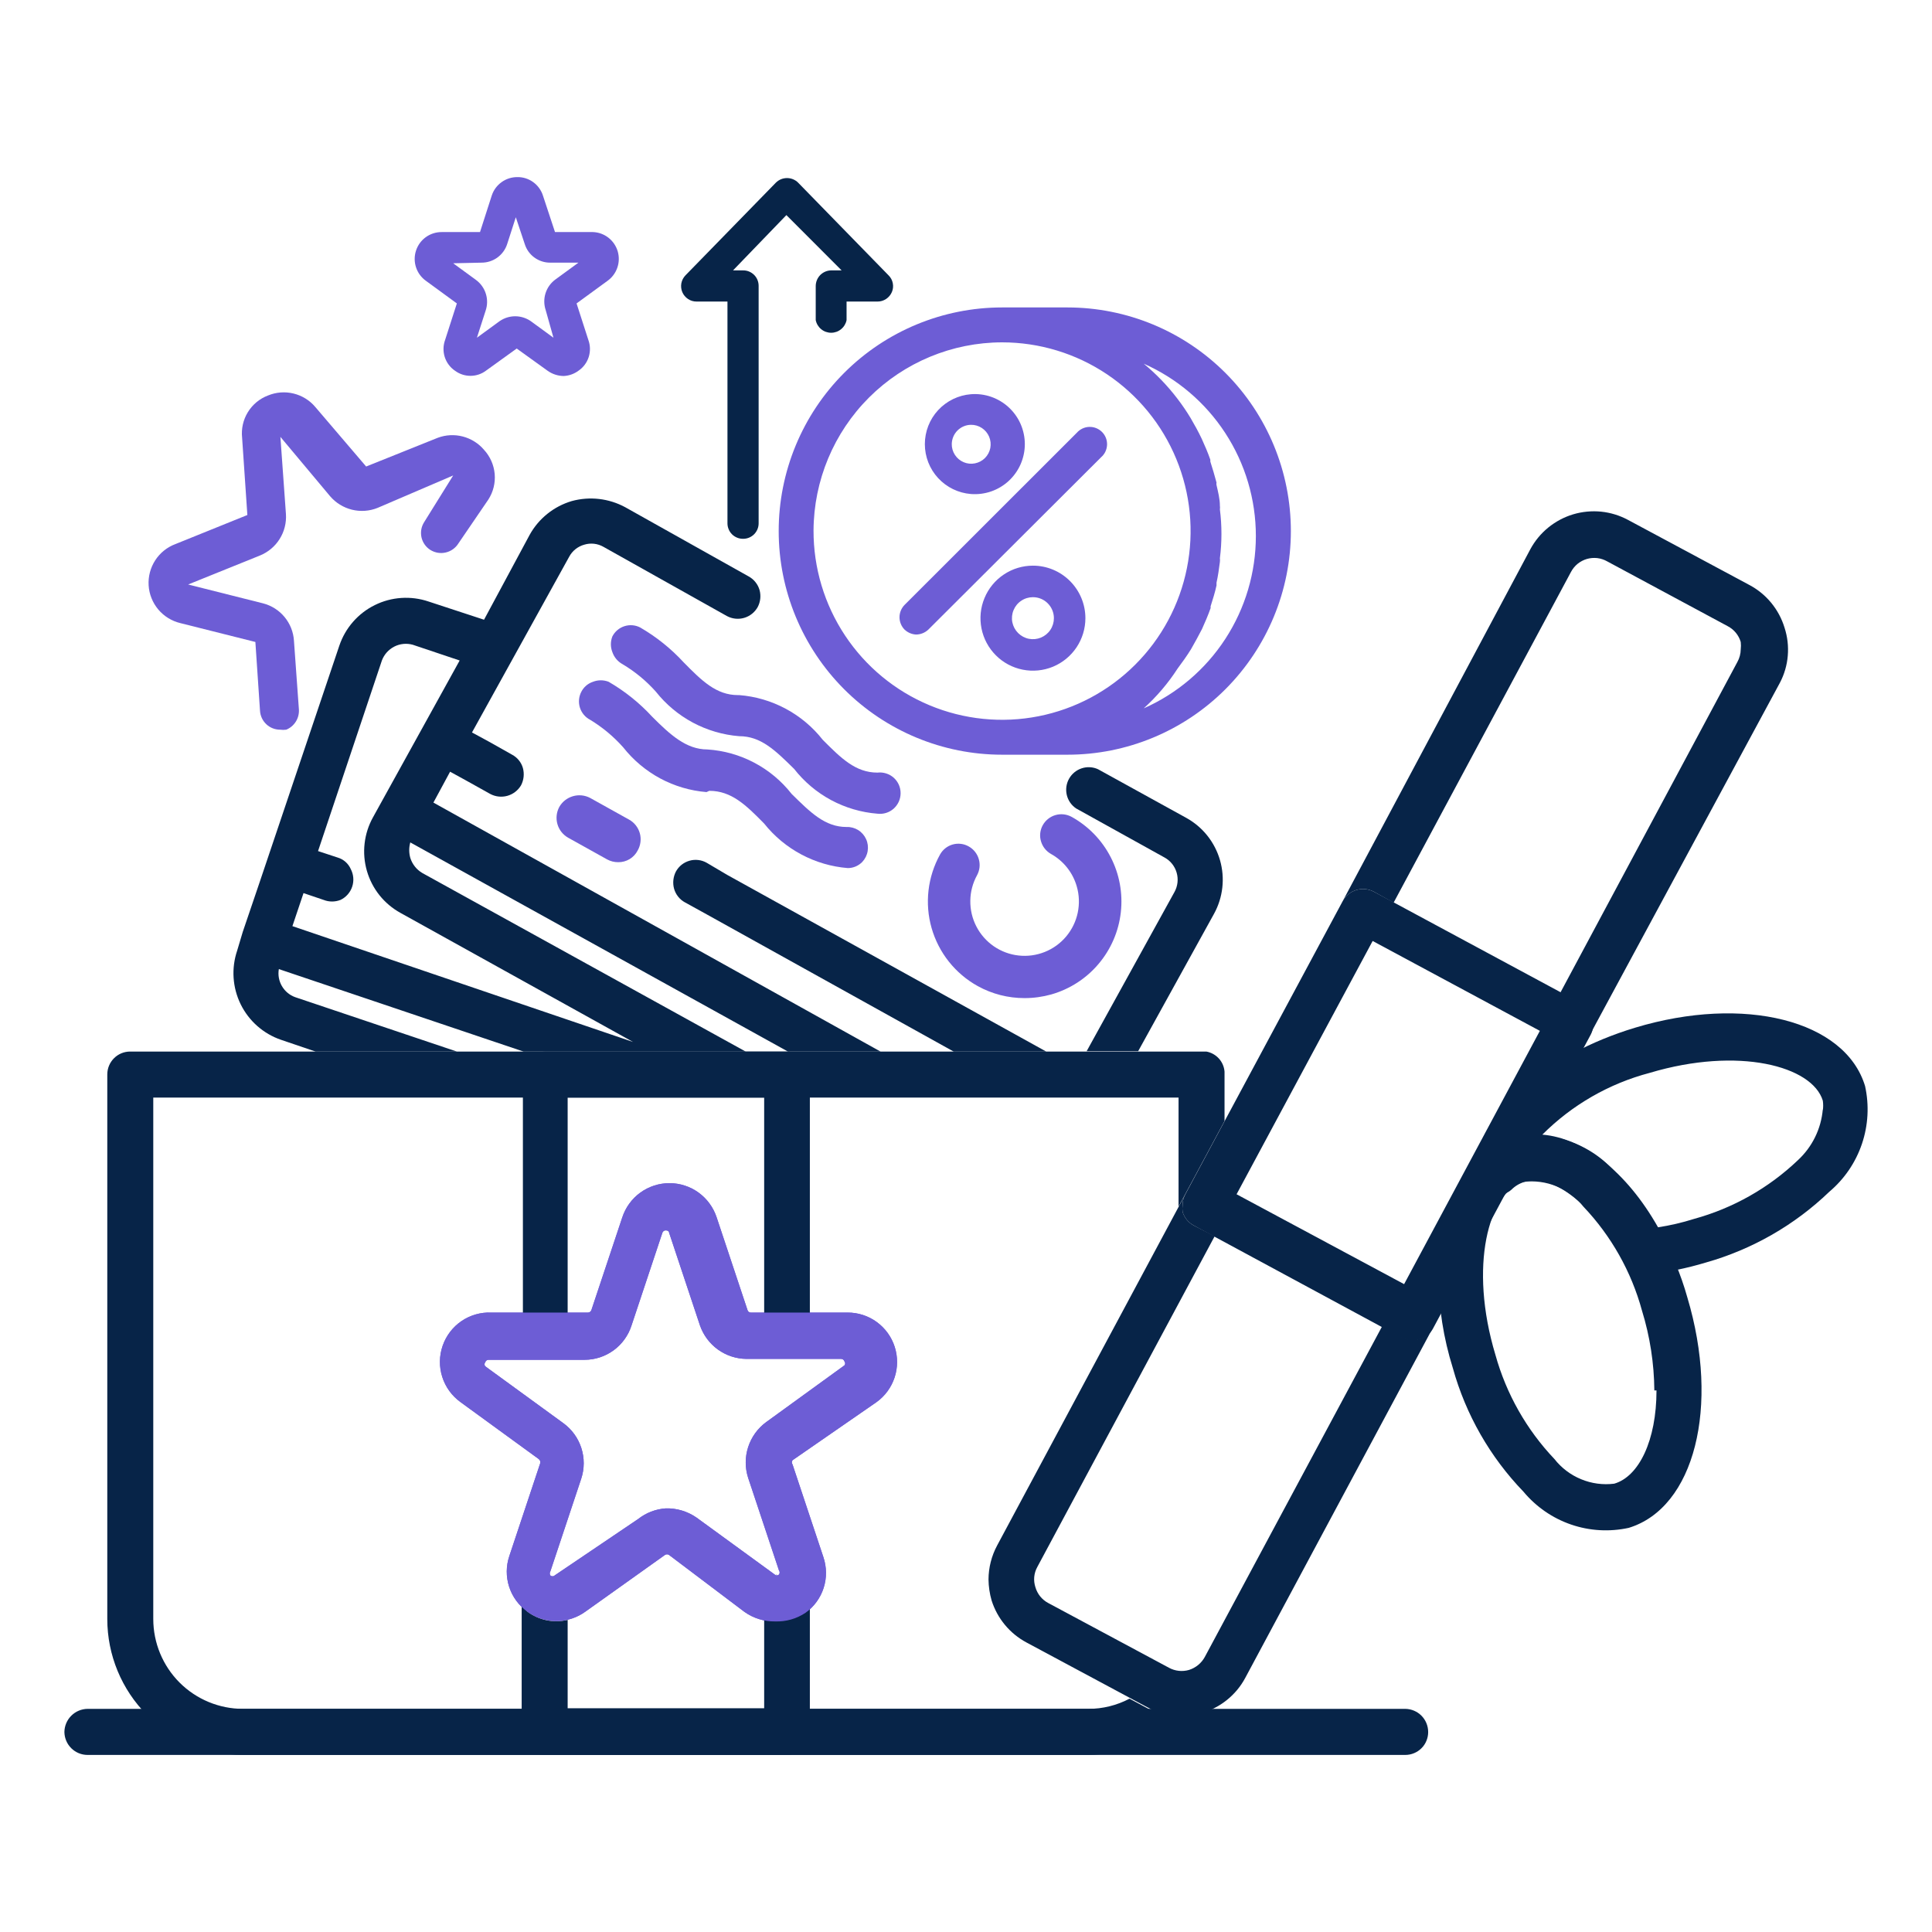 <svg width="60" height="60" viewBox="0 0 60 60" fill="none" xmlns="http://www.w3.org/2000/svg">
<path d="M30.363 30.623C30.809 30.87 31.31 30.998 31.82 30.997C32.102 30.997 32.382 30.958 32.653 30.882C33.224 30.718 33.734 30.389 34.117 29.935C34.501 29.481 34.742 28.924 34.808 28.333C34.875 27.742 34.765 27.145 34.492 26.617C34.219 26.088 33.796 25.653 33.276 25.366C33.123 25.284 32.944 25.265 32.778 25.313C32.611 25.361 32.47 25.474 32.385 25.625C32.343 25.7 32.316 25.783 32.306 25.869C32.296 25.954 32.303 26.041 32.328 26.124C32.375 26.29 32.485 26.431 32.634 26.517C33.025 26.733 33.315 27.095 33.439 27.525C33.517 27.791 33.527 28.073 33.47 28.345C33.413 28.617 33.289 28.87 33.111 29.083C32.932 29.296 32.704 29.461 32.446 29.564C32.188 29.667 31.909 29.705 31.633 29.674C31.357 29.644 31.093 29.545 30.864 29.388C30.636 29.23 30.449 29.019 30.322 28.772C30.194 28.525 30.13 28.251 30.134 27.973C30.137 27.695 30.21 27.422 30.344 27.179C30.427 27.026 30.446 26.847 30.397 26.68C30.349 26.513 30.237 26.372 30.085 26.287C30.011 26.245 29.928 26.217 29.843 26.207C29.757 26.196 29.671 26.203 29.588 26.226C29.505 26.249 29.428 26.288 29.36 26.342C29.293 26.395 29.236 26.461 29.194 26.537C29.003 26.882 28.881 27.261 28.836 27.653C28.791 28.046 28.823 28.443 28.932 28.823C29.041 29.202 29.223 29.557 29.469 29.866C29.714 30.174 30.018 30.432 30.363 30.623Z" fill="#6D5DD5"/>
<path d="M18.328 24.781C18.163 24.694 17.972 24.675 17.793 24.727C17.614 24.779 17.462 24.898 17.37 25.059C17.281 25.224 17.26 25.416 17.312 25.596C17.364 25.776 17.485 25.927 17.648 26.018L18.855 26.69C18.961 26.748 19.08 26.777 19.2 26.776C19.325 26.778 19.447 26.744 19.554 26.68C19.66 26.616 19.747 26.523 19.804 26.412C19.85 26.331 19.879 26.243 19.89 26.151C19.902 26.059 19.895 25.965 19.87 25.876C19.845 25.787 19.802 25.703 19.745 25.631C19.688 25.558 19.616 25.497 19.535 25.453L18.328 24.781Z" fill="#6D5DD5"/>
<path d="M22.918 21.587C22.247 21.587 21.797 21.145 21.232 20.57C20.838 20.142 20.383 19.777 19.88 19.486C19.729 19.409 19.553 19.395 19.392 19.447C19.23 19.499 19.096 19.613 19.018 19.764C18.956 19.921 18.956 20.096 19.018 20.253C19.073 20.413 19.186 20.547 19.334 20.627C19.721 20.857 20.07 21.145 20.369 21.481C20.682 21.877 21.074 22.204 21.519 22.442C21.964 22.679 22.453 22.823 22.956 22.863C23.627 22.863 24.068 23.294 24.662 23.879C24.974 24.278 25.364 24.607 25.81 24.847C26.255 25.086 26.745 25.23 27.249 25.27C27.339 25.281 27.431 25.273 27.518 25.246C27.605 25.219 27.685 25.174 27.753 25.114C27.821 25.053 27.875 24.979 27.913 24.896C27.95 24.813 27.969 24.723 27.969 24.632C27.969 24.541 27.95 24.451 27.913 24.368C27.875 24.285 27.821 24.211 27.753 24.151C27.685 24.091 27.605 24.046 27.518 24.019C27.431 23.992 27.339 23.983 27.249 23.994C26.569 23.994 26.118 23.544 25.553 22.978C25.24 22.579 24.847 22.249 24.4 22.01C23.953 21.771 23.462 21.626 22.956 21.587H22.918Z" fill="#6D5DD5"/>
<path d="M22.027 24.56C22.717 24.56 23.167 25.002 23.732 25.577C24.048 25.973 24.441 26.3 24.888 26.537C25.334 26.775 25.825 26.918 26.329 26.959C26.413 26.959 26.497 26.942 26.574 26.909C26.651 26.876 26.721 26.828 26.78 26.767C26.867 26.674 26.925 26.558 26.946 26.432C26.967 26.306 26.951 26.177 26.898 26.061C26.846 25.945 26.76 25.846 26.652 25.779C26.544 25.712 26.418 25.678 26.291 25.683C25.62 25.683 25.17 25.232 24.585 24.656C24.271 24.255 23.875 23.924 23.424 23.686C22.974 23.448 22.478 23.308 21.969 23.275C21.308 23.275 20.81 22.814 20.254 22.258C19.861 21.831 19.405 21.465 18.903 21.174C18.746 21.112 18.571 21.112 18.414 21.174C18.336 21.2 18.263 21.241 18.2 21.296C18.138 21.35 18.087 21.416 18.05 21.491C17.973 21.642 17.959 21.818 18.011 21.98C18.063 22.142 18.177 22.276 18.328 22.354C18.71 22.586 19.056 22.874 19.353 23.208C19.666 23.605 20.057 23.934 20.502 24.174C20.947 24.413 21.437 24.558 21.941 24.599L22.027 24.56Z" fill="#6D5DD5"/>
<path d="M41.699 27.985C41.788 27.82 41.939 27.697 42.118 27.641C42.297 27.586 42.49 27.602 42.657 27.688L49.106 31.16C49.19 31.202 49.264 31.261 49.324 31.334C49.383 31.407 49.427 31.491 49.451 31.582C49.508 31.764 49.491 31.96 49.403 32.129L44.507 41.252C44.464 41.335 44.404 41.409 44.332 41.469C44.259 41.528 44.175 41.572 44.085 41.597C43.904 41.654 43.707 41.637 43.539 41.549L37.071 38.057C36.905 37.968 36.781 37.816 36.726 37.635C36.717 37.569 36.717 37.501 36.726 37.434C36.725 37.313 36.755 37.194 36.812 37.089M38.403 37.089L43.606 39.88L47.822 32.014L42.629 29.223" fill="#072448"/>
<path d="M44.67 39.611C44.67 37.463 45.494 35.774 46.931 35.333C47.528 35.204 48.148 35.24 48.725 35.438C49.303 35.636 49.816 35.988 50.208 36.456C51.244 37.534 51.998 38.852 52.402 40.293C53.418 43.688 52.623 46.825 50.582 47.449C49.987 47.579 49.367 47.544 48.791 47.346C48.215 47.148 47.704 46.795 47.314 46.327C46.275 45.25 45.521 43.931 45.12 42.489C44.828 41.558 44.676 40.588 44.67 39.611V39.611ZM51.377 43.18C51.37 42.341 51.241 41.507 50.994 40.705C50.664 39.493 50.038 38.382 49.173 37.472C48.954 37.194 48.667 36.977 48.34 36.842C48.012 36.708 47.656 36.66 47.305 36.705C46.231 37.031 45.609 39.314 46.442 42.077C46.779 43.288 47.407 44.398 48.273 45.31C48.49 45.587 48.775 45.804 49.101 45.938C49.427 46.073 49.782 46.121 50.131 46.077C50.898 45.856 51.444 44.734 51.444 43.18H51.377Z" fill="#072448"/>
<path d="M45.752 36.407C45.752 36.407 45.752 36.34 45.752 36.312C46.002 34.518 48.014 32.753 50.773 31.918C54.166 30.892 57.308 31.688 57.922 33.731C58.053 34.328 58.019 34.948 57.823 35.527C57.627 36.105 57.277 36.618 56.81 37.012C55.732 38.048 54.416 38.802 52.977 39.209C52.38 39.389 51.767 39.514 51.147 39.583C51.002 39.6 50.856 39.573 50.727 39.505C50.599 39.436 50.494 39.329 50.428 39.199C49.556 37.482 48.263 36.427 47.343 36.705C47.191 36.75 47.053 36.833 46.941 36.945C46.831 37.04 46.696 37.099 46.552 37.114C46.408 37.13 46.263 37.101 46.136 37.031C46.02 36.973 45.924 36.883 45.856 36.773C45.788 36.663 45.752 36.537 45.752 36.407ZM56.609 34.489C56.624 34.387 56.624 34.284 56.609 34.182C56.283 33.108 53.993 32.494 51.233 33.319C49.972 33.651 48.821 34.313 47.899 35.237C49.173 35.343 50.515 36.388 51.492 38.115C51.869 38.057 52.24 37.971 52.604 37.856C53.814 37.525 54.924 36.899 55.833 36.033C56.28 35.621 56.557 35.057 56.609 34.451V34.489Z" fill="#072448"/>
<path d="M43.644 54.501H2.719C2.53 54.501 2.348 54.426 2.214 54.293C2.079 54.16 2.003 53.979 2 53.79C2.002 53.6 2.079 53.418 2.213 53.284C2.347 53.149 2.529 53.073 2.719 53.07H43.644C43.833 53.073 44.014 53.15 44.146 53.284C44.279 53.419 44.353 53.601 44.353 53.79C44.353 53.883 44.335 53.976 44.299 54.062C44.264 54.148 44.212 54.227 44.146 54.292C44.08 54.358 44.002 54.411 43.916 54.446C43.83 54.482 43.737 54.501 43.644 54.501V54.501Z" fill="#072448"/>
<path d="M24.077 50.355C23.735 50.361 23.399 50.257 23.119 50.058L20.781 48.293C20.762 48.279 20.738 48.271 20.714 48.271C20.69 48.271 20.666 48.279 20.647 48.293L18.184 50.048C17.921 50.24 17.604 50.343 17.279 50.343C16.953 50.343 16.637 50.24 16.373 50.048C16.108 49.858 15.911 49.588 15.811 49.277C15.711 48.966 15.713 48.631 15.818 48.322L16.776 45.444C16.782 45.419 16.781 45.393 16.773 45.369C16.764 45.345 16.748 45.324 16.728 45.31L14.303 43.545C14.035 43.352 13.835 43.078 13.735 42.763C13.634 42.448 13.638 42.108 13.746 41.796C13.854 41.483 14.059 41.213 14.332 41.027C14.606 40.841 14.932 40.748 15.262 40.763H18.261C18.284 40.762 18.307 40.754 18.326 40.741C18.344 40.727 18.359 40.708 18.366 40.686L19.325 37.808C19.426 37.499 19.622 37.229 19.885 37.038C20.149 36.847 20.465 36.744 20.791 36.744C21.116 36.744 21.433 36.847 21.696 37.038C21.959 37.229 22.155 37.499 22.257 37.808L23.215 40.686C23.221 40.709 23.235 40.729 23.254 40.742C23.273 40.757 23.297 40.764 23.32 40.763H26.32C26.645 40.761 26.962 40.863 27.225 41.054C27.489 41.245 27.685 41.515 27.785 41.824C27.885 42.134 27.885 42.467 27.783 42.777C27.682 43.086 27.485 43.355 27.22 43.545L24.614 45.348C24.6 45.368 24.592 45.391 24.592 45.415C24.592 45.439 24.6 45.463 24.614 45.482L25.572 48.36C25.676 48.67 25.679 49.004 25.579 49.315C25.479 49.626 25.282 49.897 25.016 50.087C24.739 50.272 24.411 50.366 24.077 50.355ZM20.676 46.844C21.018 46.835 21.353 46.936 21.634 47.132L24.058 48.897C24.076 48.915 24.1 48.925 24.125 48.925C24.15 48.925 24.174 48.915 24.192 48.897C24.206 48.879 24.213 48.857 24.213 48.835C24.213 48.812 24.206 48.791 24.192 48.773L23.234 45.895C23.134 45.585 23.134 45.252 23.234 44.942C23.334 44.632 23.528 44.361 23.79 44.168L26.224 42.403C26.239 42.386 26.247 42.364 26.247 42.341C26.247 42.318 26.239 42.296 26.224 42.278C26.217 42.255 26.203 42.236 26.184 42.222C26.165 42.208 26.142 42.201 26.118 42.202H23.177C22.86 42.198 22.552 42.096 22.295 41.911C22.038 41.725 21.844 41.465 21.739 41.166L20.781 38.288C20.781 38.288 20.781 38.211 20.676 38.211C20.652 38.21 20.629 38.217 20.61 38.231C20.591 38.245 20.577 38.265 20.57 38.288L19.612 41.166C19.513 41.474 19.318 41.744 19.057 41.935C18.795 42.126 18.48 42.23 18.155 42.23H15.185C15.16 42.227 15.134 42.233 15.113 42.247C15.092 42.261 15.077 42.283 15.07 42.307C15.055 42.325 15.047 42.347 15.047 42.369C15.047 42.392 15.055 42.414 15.07 42.432L17.494 44.197C17.758 44.388 17.954 44.659 18.054 44.969C18.154 45.28 18.153 45.614 18.05 45.924L17.092 48.801C17.08 48.82 17.074 48.842 17.074 48.864C17.074 48.886 17.08 48.907 17.092 48.926C17.11 48.944 17.134 48.953 17.159 48.953C17.184 48.953 17.208 48.944 17.226 48.926L19.823 47.171C20.068 46.979 20.365 46.865 20.676 46.844Z" fill="#6D5DD5"/>
<path d="M17.629 40.801V34.086H23.732V40.801H25.151V33.367C25.151 33.178 25.076 32.998 24.943 32.865C24.81 32.731 24.63 32.657 24.442 32.657H16.948C16.76 32.657 16.58 32.731 16.447 32.865C16.314 32.998 16.239 33.178 16.239 33.367V40.801H17.629Z" fill="#072448"/>
<path d="M28.447 19.706C28.589 19.706 28.726 19.651 28.83 19.553L34.196 14.2C34.252 14.152 34.297 14.093 34.329 14.026C34.36 13.96 34.378 13.887 34.381 13.813C34.383 13.74 34.371 13.666 34.344 13.598C34.317 13.529 34.276 13.467 34.224 13.415C34.172 13.363 34.109 13.322 34.041 13.295C33.972 13.268 33.899 13.255 33.825 13.258C33.752 13.26 33.68 13.278 33.613 13.31C33.547 13.342 33.487 13.387 33.439 13.442L28.092 18.786C27.992 18.888 27.935 19.026 27.935 19.169C27.935 19.313 27.992 19.451 28.092 19.553C28.189 19.644 28.314 19.699 28.447 19.706Z" fill="#6D5DD5"/>
<path d="M30.152 15.342C30.366 15.359 30.581 15.331 30.783 15.261C30.985 15.191 31.171 15.079 31.328 14.934C31.485 14.788 31.611 14.612 31.697 14.415C31.782 14.219 31.827 14.007 31.827 13.793C31.827 13.578 31.782 13.366 31.697 13.17C31.611 12.973 31.485 12.797 31.328 12.651C31.171 12.506 30.985 12.395 30.783 12.324C30.581 12.254 30.366 12.226 30.152 12.243C29.763 12.274 29.4 12.451 29.134 12.738C28.869 13.025 28.722 13.402 28.722 13.793C28.722 14.184 28.869 14.56 29.134 14.847C29.4 15.135 29.763 15.311 30.152 15.342ZM30.152 13.193C30.273 13.191 30.391 13.225 30.491 13.291C30.592 13.357 30.671 13.451 30.718 13.562C30.765 13.672 30.777 13.795 30.755 13.913C30.732 14.031 30.674 14.139 30.589 14.225C30.504 14.31 30.395 14.367 30.277 14.39C30.16 14.414 30.037 14.401 29.927 14.354C29.816 14.307 29.722 14.228 29.656 14.127C29.59 14.026 29.556 13.908 29.558 13.788C29.561 13.631 29.624 13.481 29.735 13.37C29.846 13.259 29.996 13.195 30.152 13.193Z" fill="#6D5DD5"/>
<path d="M32.079 17.567C31.756 17.567 31.441 17.663 31.174 17.842C30.906 18.021 30.697 18.276 30.574 18.574C30.45 18.872 30.418 19.2 30.481 19.516C30.544 19.833 30.699 20.123 30.927 20.351C31.154 20.579 31.445 20.735 31.761 20.797C32.077 20.86 32.404 20.828 32.702 20.705C33 20.581 33.254 20.372 33.433 20.104C33.612 19.836 33.708 19.521 33.708 19.198C33.708 18.766 33.536 18.351 33.23 18.045C32.925 17.739 32.511 17.567 32.079 17.567ZM32.73 19.198C32.73 19.327 32.692 19.453 32.62 19.561C32.549 19.668 32.447 19.751 32.328 19.801C32.209 19.85 32.078 19.863 31.951 19.838C31.825 19.813 31.709 19.75 31.618 19.659C31.527 19.568 31.465 19.452 31.439 19.325C31.414 19.199 31.427 19.068 31.477 18.948C31.526 18.829 31.609 18.727 31.717 18.656C31.824 18.584 31.95 18.546 32.079 18.546C32.251 18.546 32.417 18.614 32.539 18.737C32.661 18.859 32.73 19.025 32.73 19.198Z" fill="#6D5DD5"/>
<path d="M33.152 9.548H31.12C29.28 9.548 27.516 10.28 26.215 11.582C24.914 12.884 24.183 14.651 24.183 16.493C24.183 18.335 24.914 20.101 26.215 21.404C27.516 22.706 29.28 23.438 31.12 23.438H33.152C34.992 23.438 36.756 22.706 38.057 21.404C39.358 20.101 40.089 18.335 40.089 16.493C40.089 14.651 39.358 12.884 38.057 11.582C36.756 10.28 34.992 9.548 33.152 9.548ZM31.12 10.632C32.279 10.632 33.412 10.976 34.375 11.621C35.338 12.266 36.089 13.182 36.531 14.254C36.974 15.326 37.089 16.506 36.861 17.643C36.634 18.781 36.074 19.825 35.253 20.644C34.433 21.463 33.388 22.02 32.251 22.244C31.114 22.468 29.936 22.349 28.866 21.902C27.797 21.456 26.884 20.702 26.243 19.735C25.602 18.769 25.262 17.634 25.265 16.474C25.273 14.923 25.893 13.439 26.99 12.344C28.087 11.25 29.572 10.634 31.12 10.632ZM36.572 20.762C36.716 20.57 36.86 20.368 36.985 20.167C37.106 19.956 37.221 19.745 37.33 19.534C37.425 19.323 37.521 19.102 37.598 18.881C37.594 18.863 37.594 18.843 37.598 18.824C37.665 18.613 37.732 18.402 37.78 18.181V18.095C37.828 17.884 37.856 17.673 37.885 17.452C37.89 17.414 37.89 17.375 37.885 17.337C37.949 16.834 37.949 16.325 37.885 15.821C37.89 15.783 37.89 15.745 37.885 15.706C37.885 15.495 37.828 15.275 37.78 15.064C37.774 15.038 37.774 15.012 37.78 14.987C37.722 14.766 37.655 14.546 37.588 14.335V14.277C37.512 14.056 37.416 13.836 37.32 13.625C37.215 13.404 37.099 13.193 36.975 12.982C36.849 12.773 36.711 12.571 36.563 12.378C36.257 11.977 35.907 11.614 35.519 11.294C36.555 11.752 37.436 12.502 38.054 13.452C38.673 14.402 39.002 15.512 39.002 16.646C39.002 17.781 38.673 18.89 38.054 19.841C37.436 20.791 36.555 21.541 35.519 21.999C35.922 21.635 36.277 21.219 36.572 20.762Z" fill="#6D5DD5"/>
<path d="M23.081 16.733C23.017 16.734 22.954 16.723 22.895 16.699C22.835 16.675 22.781 16.64 22.736 16.596C22.69 16.551 22.654 16.498 22.63 16.439C22.605 16.38 22.592 16.317 22.592 16.253V9.365H21.634C21.539 9.366 21.447 9.339 21.368 9.286C21.289 9.234 21.227 9.16 21.19 9.073C21.153 8.986 21.143 8.89 21.16 8.796C21.178 8.703 21.223 8.618 21.289 8.55L24.096 5.672C24.188 5.581 24.312 5.53 24.442 5.53C24.571 5.53 24.695 5.581 24.786 5.672L27.594 8.55C27.662 8.616 27.708 8.7 27.726 8.793C27.745 8.885 27.736 8.981 27.699 9.068C27.662 9.156 27.599 9.232 27.519 9.285C27.439 9.338 27.345 9.366 27.249 9.365H26.291V9.941C26.269 10.052 26.209 10.152 26.121 10.223C26.034 10.295 25.925 10.334 25.812 10.334C25.699 10.334 25.589 10.295 25.502 10.223C25.415 10.152 25.355 10.052 25.333 9.941V8.886C25.333 8.758 25.383 8.635 25.472 8.543C25.562 8.452 25.684 8.399 25.812 8.397H26.137L24.422 6.68L22.765 8.397H23.081C23.145 8.397 23.208 8.409 23.266 8.434C23.325 8.459 23.378 8.495 23.423 8.54C23.468 8.586 23.503 8.64 23.526 8.699C23.55 8.759 23.561 8.822 23.56 8.886V16.253C23.56 16.38 23.509 16.502 23.42 16.592C23.33 16.682 23.208 16.733 23.081 16.733Z" fill="#072448"/>
<path d="M17.504 11.677C17.325 11.675 17.151 11.618 17.006 11.514L16.047 10.824L15.089 11.514C14.951 11.617 14.783 11.672 14.61 11.672C14.438 11.672 14.27 11.617 14.131 11.514C13.98 11.412 13.868 11.262 13.812 11.088C13.757 10.914 13.761 10.726 13.824 10.555L14.188 9.423L13.23 8.723C13.085 8.62 12.977 8.474 12.921 8.305C12.865 8.137 12.864 7.954 12.919 7.785C12.973 7.616 13.08 7.469 13.224 7.365C13.368 7.261 13.541 7.206 13.719 7.207H14.907L15.271 6.075C15.326 5.907 15.432 5.761 15.575 5.658C15.718 5.554 15.89 5.499 16.067 5.5C16.243 5.497 16.416 5.552 16.559 5.656C16.702 5.76 16.809 5.907 16.862 6.075L17.236 7.207H18.414C18.589 7.213 18.756 7.274 18.894 7.381C19.032 7.488 19.133 7.636 19.183 7.803C19.232 7.97 19.229 8.149 19.171 8.314C19.114 8.479 19.007 8.622 18.865 8.723L17.906 9.423L18.271 10.555C18.334 10.726 18.338 10.914 18.283 11.088C18.227 11.262 18.115 11.412 17.964 11.514C17.83 11.613 17.67 11.67 17.504 11.677ZM14.074 8.176L14.783 8.694C14.928 8.801 15.036 8.952 15.089 9.125C15.143 9.297 15.139 9.483 15.08 9.653L14.811 10.488L15.521 9.97C15.662 9.874 15.829 9.822 16 9.822C16.17 9.822 16.337 9.874 16.479 9.97L17.188 10.488L16.948 9.634C16.89 9.462 16.888 9.276 16.943 9.104C16.998 8.931 17.108 8.78 17.255 8.675L17.964 8.157H17.092C16.915 8.159 16.743 8.104 16.599 8C16.456 7.897 16.35 7.75 16.297 7.581L16.019 6.747L15.75 7.581C15.696 7.749 15.589 7.895 15.446 7.999C15.303 8.102 15.132 8.157 14.955 8.157L14.074 8.176Z" fill="#6D5DD5"/>
<path d="M15.032 13.97C14.86 13.767 14.629 13.623 14.372 13.556C14.115 13.489 13.844 13.503 13.595 13.596L11.371 14.488L9.79 12.637C9.615 12.43 9.378 12.285 9.115 12.221C8.852 12.157 8.575 12.178 8.324 12.282C8.063 12.38 7.843 12.563 7.697 12.801C7.551 13.039 7.489 13.318 7.519 13.596L7.682 15.994L5.45 16.896C5.191 16.992 4.971 17.169 4.821 17.4C4.671 17.632 4.599 17.905 4.616 18.181C4.633 18.456 4.739 18.718 4.916 18.929C5.094 19.14 5.335 19.288 5.603 19.352L7.931 19.937L8.075 22.076C8.085 22.235 8.155 22.383 8.271 22.492C8.386 22.601 8.539 22.661 8.698 22.661C8.762 22.67 8.826 22.67 8.89 22.661C9.012 22.611 9.116 22.524 9.186 22.412C9.257 22.301 9.29 22.169 9.283 22.038L9.129 19.898C9.112 19.628 9.01 19.371 8.838 19.163C8.666 18.954 8.432 18.806 8.171 18.738L5.843 18.152L8.075 17.251C8.327 17.148 8.541 16.969 8.685 16.738C8.83 16.508 8.898 16.237 8.88 15.965L8.708 13.567L10.25 15.409C10.427 15.617 10.665 15.763 10.93 15.829C11.194 15.894 11.473 15.875 11.726 15.773L14.074 14.766L13.173 16.215C13.129 16.284 13.098 16.361 13.084 16.442C13.07 16.523 13.072 16.606 13.089 16.686C13.107 16.767 13.141 16.842 13.188 16.91C13.235 16.977 13.295 17.034 13.364 17.078C13.435 17.122 13.513 17.152 13.595 17.166C13.677 17.18 13.761 17.177 13.842 17.158C13.923 17.14 14 17.105 14.067 17.057C14.135 17.008 14.193 16.947 14.236 16.877L15.166 15.514C15.318 15.278 15.387 14.999 15.363 14.719C15.338 14.44 15.222 14.176 15.032 13.97Z" fill="#6D5DD5"/>
<path d="M21.95 26.796C21.87 26.75 21.781 26.72 21.689 26.709C21.597 26.698 21.504 26.704 21.415 26.73C21.326 26.755 21.243 26.797 21.17 26.854C21.097 26.912 21.037 26.983 20.992 27.064C20.906 27.23 20.885 27.421 20.934 27.601C20.96 27.69 21.002 27.774 21.06 27.846C21.117 27.919 21.189 27.979 21.27 28.023L21.95 28.398L29.616 32.657H32.491L22.583 27.17L21.95 26.796Z" fill="#072448"/>
<path d="M33.42 25.107L36.17 26.633C36.351 26.733 36.485 26.902 36.542 27.102C36.6 27.301 36.576 27.515 36.477 27.697L33.746 32.647H35.346L37.703 28.378C37.982 27.87 38.048 27.273 37.889 26.716C37.729 26.159 37.356 25.687 36.85 25.405L34.1 23.889C33.941 23.816 33.759 23.806 33.593 23.861C33.426 23.916 33.286 24.031 33.2 24.185C33.114 24.338 33.09 24.518 33.13 24.689C33.171 24.86 33.274 25.009 33.42 25.107V25.107Z" fill="#072448"/>
<path d="M8.727 32.292L9.8 32.657H14.188L9.167 30.968C8.994 30.906 8.848 30.784 8.755 30.624C8.662 30.465 8.628 30.277 8.66 30.096L16.258 32.657H23.157L13.115 27.112C12.937 27.007 12.804 26.84 12.742 26.642C12.698 26.485 12.698 26.319 12.742 26.162L24.47 32.657H27.345L13.46 24.925L13.978 23.966L14.553 24.282L15.223 24.656C15.387 24.744 15.578 24.765 15.757 24.715C15.935 24.665 16.087 24.548 16.182 24.388C16.268 24.222 16.288 24.03 16.239 23.851C16.214 23.763 16.171 23.681 16.113 23.61C16.056 23.539 15.984 23.481 15.904 23.438L15.223 23.054L14.658 22.747L17.677 17.289C17.726 17.198 17.792 17.118 17.873 17.054C17.954 16.99 18.047 16.942 18.146 16.915C18.244 16.885 18.348 16.876 18.45 16.887C18.552 16.899 18.651 16.931 18.74 16.982L22.573 19.131C22.737 19.22 22.93 19.241 23.109 19.189C23.289 19.137 23.44 19.016 23.531 18.853C23.617 18.691 23.637 18.502 23.589 18.325C23.563 18.236 23.521 18.153 23.463 18.081C23.406 18.008 23.334 17.948 23.253 17.903L19.42 15.754C18.91 15.477 18.313 15.408 17.753 15.562C17.199 15.727 16.731 16.102 16.45 16.608L15.032 19.246L13.307 18.68C13.035 18.588 12.748 18.551 12.462 18.57C12.175 18.589 11.896 18.664 11.639 18.792C11.381 18.919 11.152 19.096 10.963 19.312C10.774 19.528 10.63 19.78 10.538 20.052L8.056 27.419L7.538 28.944L7.366 29.52C7.18 30.068 7.219 30.668 7.474 31.188C7.729 31.707 8.18 32.105 8.727 32.292ZM9.426 27.736L10.049 27.947C10.218 28.014 10.407 28.014 10.576 27.947C10.661 27.906 10.737 27.849 10.799 27.778C10.861 27.707 10.909 27.624 10.938 27.535C10.968 27.445 10.979 27.35 10.971 27.256C10.963 27.162 10.936 27.071 10.892 26.987C10.855 26.903 10.799 26.827 10.73 26.766C10.66 26.705 10.579 26.659 10.49 26.633L9.877 26.431L11.86 20.512C11.93 20.325 12.067 20.172 12.244 20.081C12.421 19.99 12.626 19.97 12.818 20.023L14.275 20.512L11.582 25.385C11.443 25.636 11.355 25.912 11.323 26.196C11.29 26.481 11.315 26.769 11.394 27.045C11.473 27.32 11.606 27.577 11.784 27.801C11.963 28.025 12.184 28.211 12.435 28.35L19.66 32.359L9.081 28.762L9.426 27.736Z" fill="#072448"/>
<path d="M35.633 53.051L35.078 52.754C34.685 52.961 34.248 53.07 33.803 53.07H7.548C6.809 53.07 6.099 52.776 5.576 52.253C5.053 51.729 4.76 51.019 4.76 50.279V34.086H36.601V37.472L38.029 34.815V33.28C38.017 33.129 37.955 32.985 37.852 32.872C37.75 32.76 37.613 32.684 37.464 32.657H4.041C3.853 32.657 3.673 32.731 3.54 32.865C3.407 32.998 3.332 33.178 3.332 33.367V50.279C3.332 51.398 3.776 52.472 4.567 53.263C5.357 54.055 6.43 54.499 7.548 54.499H33.803C34.879 54.49 35.91 54.064 36.678 53.31C36.313 53.316 35.953 53.227 35.633 53.051V53.051Z" fill="#072448"/>
<path d="M17.304 48.916C17.304 48.916 17.304 48.916 17.236 48.916C17.246 48.922 17.258 48.924 17.27 48.924C17.282 48.924 17.293 48.922 17.304 48.916V48.916Z" fill="#072448"/>
<path d="M24.978 50.048C24.715 50.236 24.401 50.34 24.077 50.346C23.96 50.341 23.845 50.321 23.732 50.288V50.288V53.051H17.629V50.307C17.413 50.359 17.189 50.362 16.972 50.318C16.755 50.273 16.551 50.181 16.373 50.048C16.311 49.992 16.253 49.931 16.201 49.866V53.79C16.201 53.883 16.219 53.975 16.255 54.061C16.29 54.147 16.343 54.226 16.409 54.292C16.474 54.358 16.552 54.41 16.639 54.446C16.725 54.481 16.817 54.499 16.91 54.499H24.442C24.535 54.499 24.627 54.481 24.713 54.446C24.799 54.41 24.877 54.358 24.943 54.292C25.009 54.226 25.061 54.147 25.097 54.061C25.132 53.975 25.151 53.883 25.151 53.79V49.876C25.098 49.938 25.04 49.995 24.978 50.048V50.048Z" fill="#072448"/>
<path d="M24.145 48.897C24.145 48.897 24.145 48.897 24.077 48.897C24.099 48.906 24.123 48.906 24.145 48.897V48.897Z" fill="#072448"/>
<path d="M24.077 50.355C23.735 50.361 23.399 50.257 23.119 50.058L20.781 48.293C20.762 48.279 20.738 48.271 20.714 48.271C20.69 48.271 20.666 48.279 20.647 48.293L18.184 50.048C17.921 50.24 17.604 50.343 17.279 50.343C16.953 50.343 16.637 50.24 16.373 50.048C16.108 49.858 15.911 49.588 15.811 49.277C15.711 48.966 15.713 48.631 15.818 48.322L16.776 45.444C16.782 45.419 16.781 45.393 16.773 45.369C16.764 45.345 16.748 45.324 16.728 45.31L14.303 43.545C14.035 43.352 13.835 43.078 13.735 42.763C13.634 42.448 13.638 42.108 13.746 41.796C13.854 41.483 14.059 41.213 14.332 41.027C14.606 40.841 14.932 40.748 15.262 40.763H18.261C18.284 40.762 18.307 40.754 18.326 40.741C18.344 40.727 18.359 40.708 18.366 40.686L19.325 37.808C19.426 37.499 19.622 37.229 19.885 37.038C20.149 36.847 20.465 36.744 20.791 36.744C21.116 36.744 21.433 36.847 21.696 37.038C21.959 37.229 22.155 37.499 22.257 37.808L23.215 40.686C23.221 40.709 23.235 40.729 23.254 40.742C23.273 40.757 23.297 40.764 23.32 40.763H26.32C26.645 40.761 26.962 40.863 27.225 41.054C27.489 41.245 27.685 41.515 27.785 41.824C27.885 42.134 27.885 42.467 27.783 42.777C27.682 43.086 27.485 43.355 27.22 43.545L24.614 45.348C24.6 45.368 24.592 45.391 24.592 45.415C24.592 45.439 24.6 45.463 24.614 45.482L25.572 48.36C25.676 48.67 25.679 49.004 25.579 49.315C25.479 49.626 25.282 49.897 25.016 50.087C24.739 50.272 24.411 50.366 24.077 50.355ZM20.676 46.844C21.018 46.835 21.353 46.936 21.634 47.132L24.058 48.897C24.076 48.915 24.1 48.925 24.125 48.925C24.15 48.925 24.174 48.915 24.192 48.897C24.206 48.879 24.213 48.857 24.213 48.835C24.213 48.812 24.206 48.791 24.192 48.773L23.234 45.895C23.134 45.585 23.134 45.252 23.234 44.942C23.334 44.632 23.528 44.361 23.79 44.168L26.224 42.403C26.239 42.386 26.247 42.364 26.247 42.341C26.247 42.318 26.239 42.296 26.224 42.278C26.217 42.255 26.203 42.236 26.184 42.222C26.165 42.208 26.142 42.201 26.118 42.202H23.177C22.86 42.198 22.552 42.096 22.295 41.911C22.038 41.725 21.844 41.465 21.739 41.166L20.781 38.288C20.781 38.288 20.781 38.211 20.676 38.211C20.652 38.21 20.629 38.217 20.61 38.231C20.591 38.245 20.577 38.265 20.57 38.288L19.612 41.166C19.513 41.474 19.318 41.744 19.057 41.935C18.795 42.126 18.48 42.23 18.155 42.23H15.185C15.16 42.227 15.134 42.233 15.113 42.247C15.092 42.261 15.077 42.283 15.07 42.307C15.055 42.325 15.047 42.347 15.047 42.369C15.047 42.392 15.055 42.414 15.07 42.432L17.494 44.197C17.758 44.388 17.954 44.659 18.054 44.969C18.154 45.28 18.153 45.614 18.05 45.924L17.092 48.801C17.08 48.82 17.074 48.842 17.074 48.864C17.074 48.886 17.08 48.907 17.092 48.926C17.11 48.944 17.134 48.953 17.159 48.953C17.184 48.953 17.208 48.944 17.226 48.926L19.823 47.171C20.068 46.979 20.365 46.865 20.676 46.844Z" fill="#6D5DD5"/>
<path d="M55.421 19.495C55.335 19.211 55.193 18.947 55.004 18.718C54.815 18.489 54.582 18.3 54.319 18.162L50.563 16.148C50.303 16.008 50.019 15.92 49.726 15.89C49.433 15.861 49.137 15.889 48.855 15.973C48.573 16.058 48.311 16.198 48.082 16.384C47.854 16.57 47.665 16.799 47.525 17.059L41.699 27.985C41.789 27.82 41.939 27.697 42.118 27.641C42.297 27.586 42.49 27.602 42.657 27.688L43.28 28.033L48.79 17.759C48.841 17.663 48.911 17.578 48.995 17.509C49.08 17.441 49.177 17.39 49.282 17.359C49.386 17.329 49.496 17.32 49.604 17.332C49.712 17.345 49.816 17.379 49.911 17.433L53.658 19.448C53.754 19.498 53.839 19.567 53.908 19.651C53.977 19.735 54.029 19.832 54.06 19.937C54.069 20.013 54.069 20.09 54.06 20.167C54.058 20.305 54.022 20.44 53.955 20.56L48.455 30.834L49.077 31.17C49.161 31.212 49.236 31.271 49.295 31.344C49.355 31.416 49.398 31.501 49.422 31.592C49.479 31.773 49.462 31.97 49.374 32.139L55.277 21.203C55.414 20.942 55.497 20.657 55.521 20.364C55.546 20.07 55.512 19.775 55.421 19.495V19.495Z" fill="#072448"/>
<path d="M44.095 41.578C43.913 41.635 43.717 41.618 43.548 41.53L42.926 41.185L37.416 51.459C37.311 51.651 37.136 51.795 36.927 51.861C36.719 51.922 36.495 51.898 36.304 51.794L32.548 49.78C32.453 49.729 32.37 49.659 32.302 49.575C32.235 49.491 32.185 49.394 32.155 49.291C32.122 49.188 32.109 49.08 32.119 48.973C32.129 48.866 32.161 48.762 32.213 48.667L37.722 38.393L37.071 38.057C36.905 37.968 36.781 37.816 36.726 37.635C36.717 37.569 36.717 37.501 36.726 37.434C36.725 37.313 36.755 37.194 36.812 37.089L30.967 47.996C30.793 48.32 30.701 48.682 30.699 49.051C30.702 49.272 30.734 49.491 30.795 49.703C30.972 50.263 31.36 50.731 31.877 51.008L35.634 53.022C35.892 53.164 36.176 53.252 36.469 53.281C36.762 53.311 37.058 53.282 37.339 53.195C37.622 53.111 37.885 52.972 38.113 52.786C38.342 52.6 38.532 52.371 38.671 52.111L44.516 41.204C44.477 41.293 44.419 41.372 44.346 41.437C44.273 41.501 44.188 41.549 44.095 41.578V41.578Z" fill="#072448"/>
</svg>
